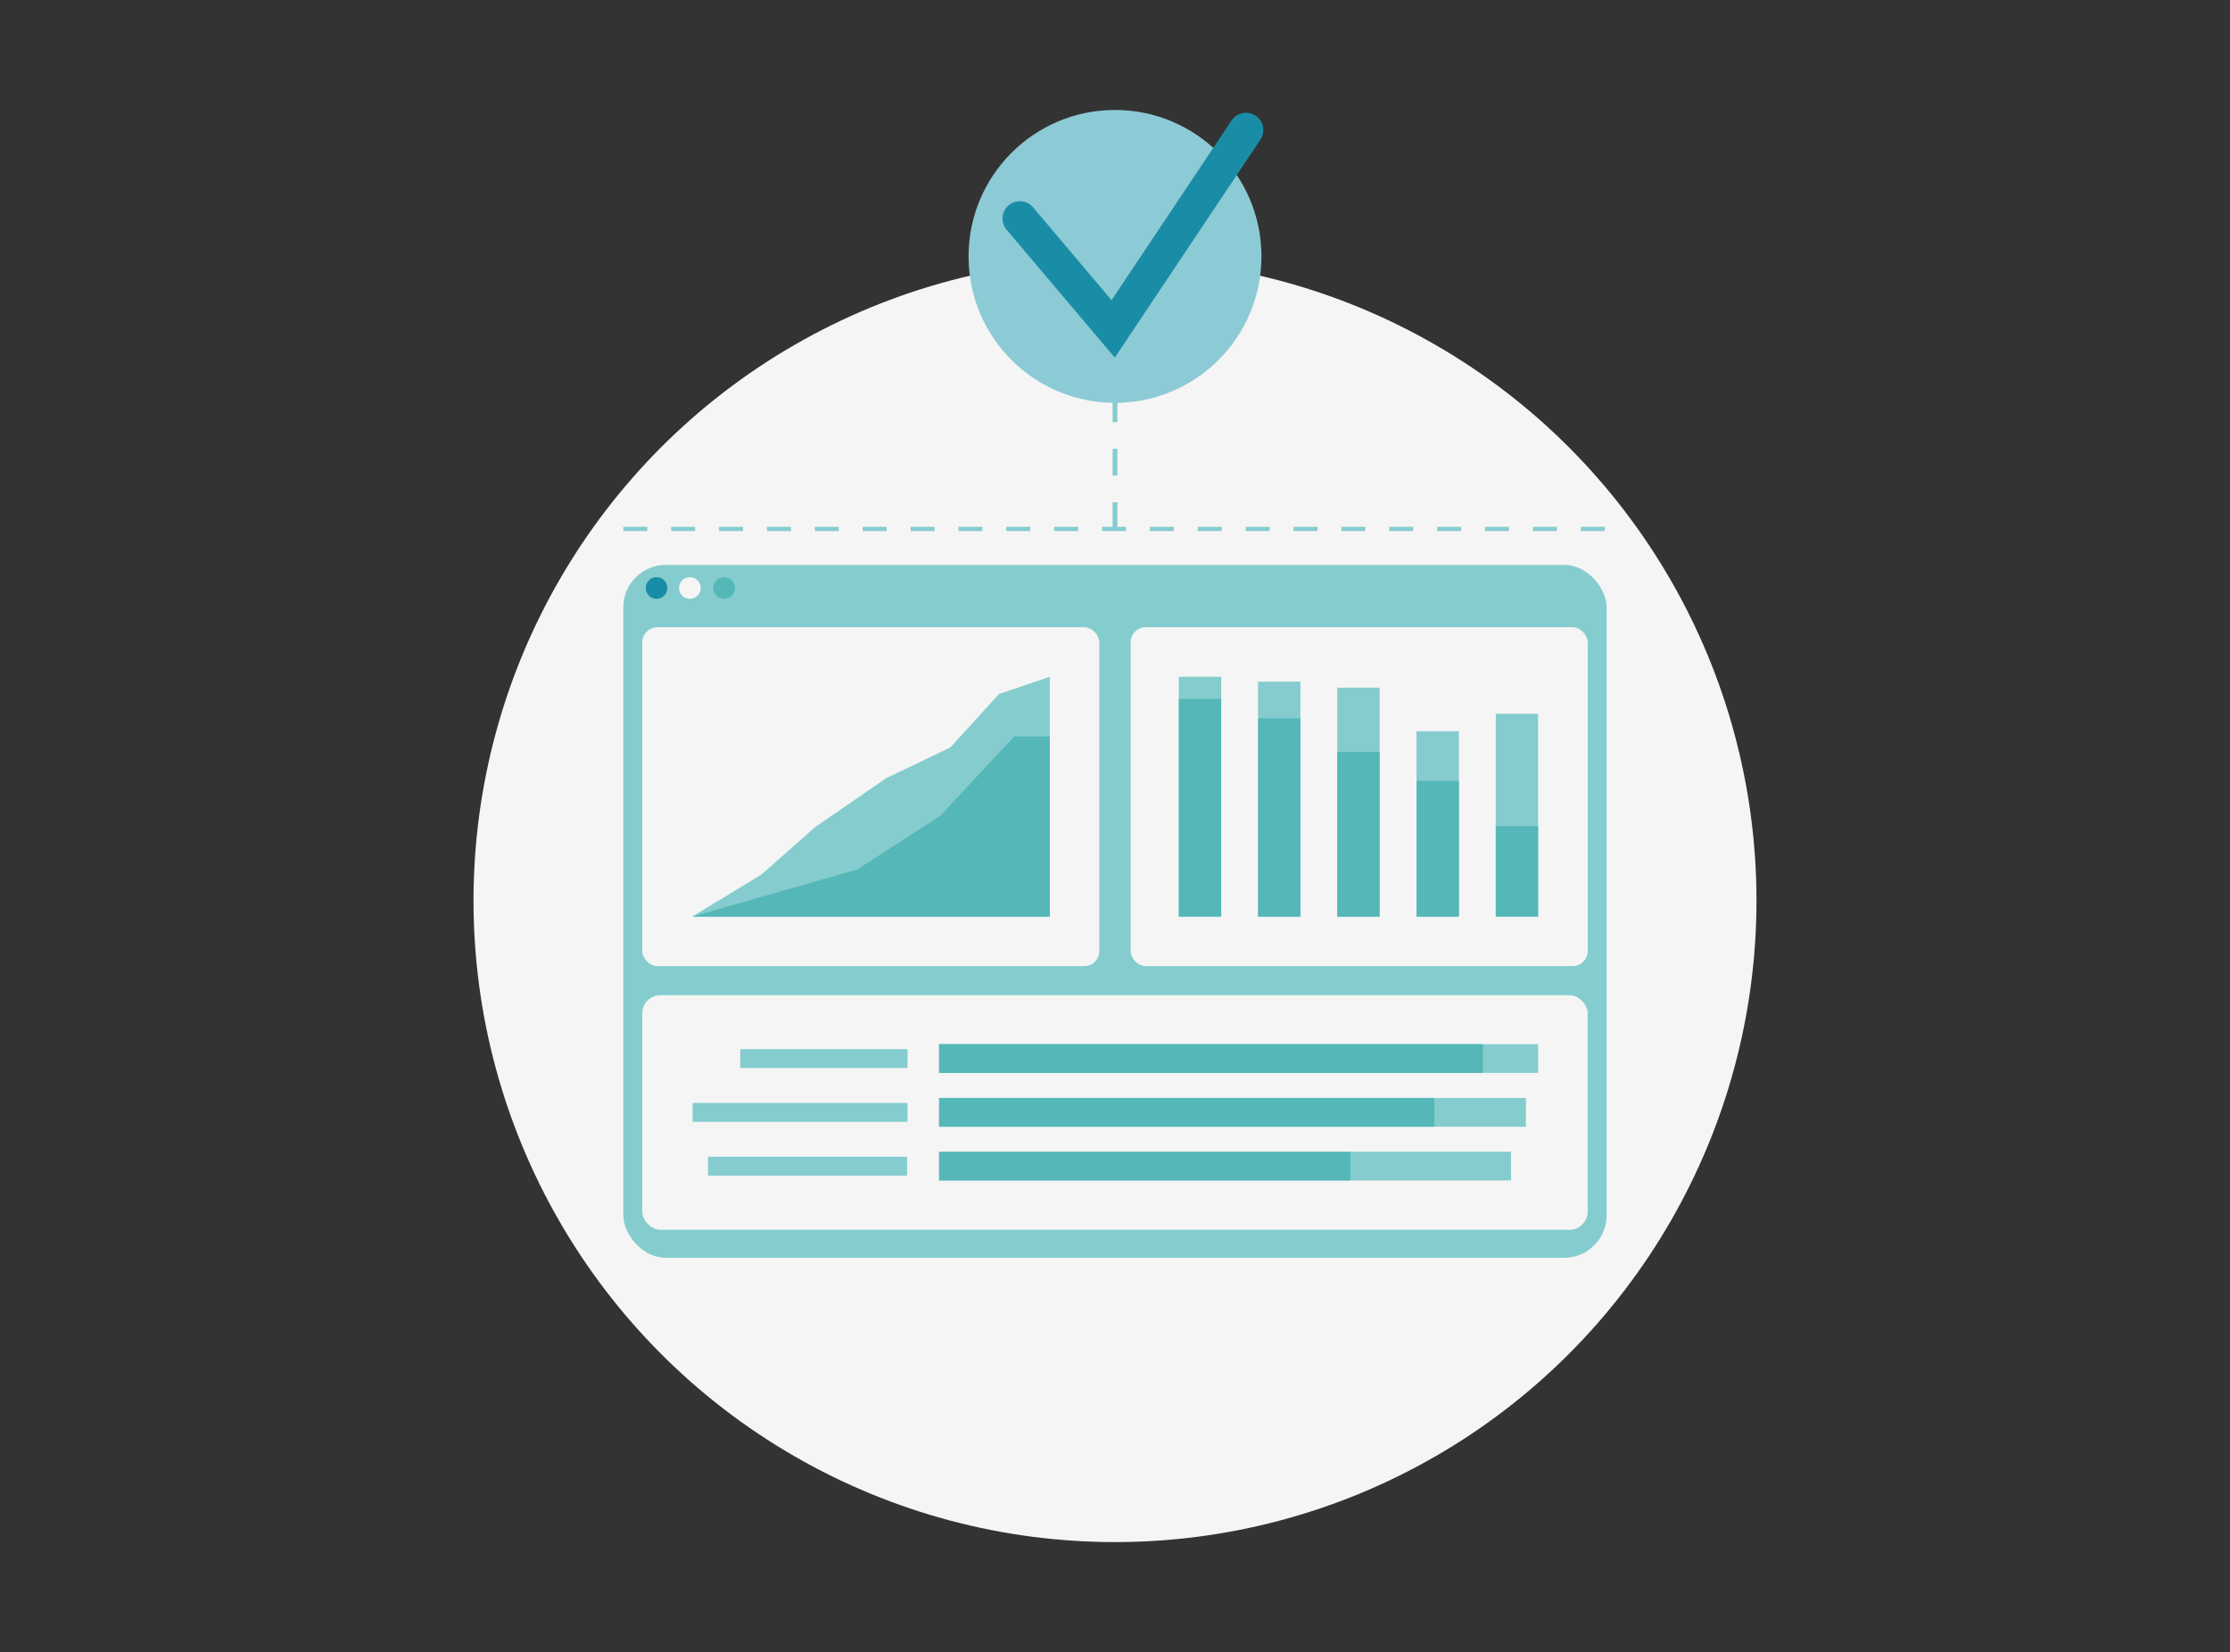 <?xml version="1.0" encoding="UTF-8"?>
<svg id="Layer_1" data-name="Layer 1" xmlns="http://www.w3.org/2000/svg" viewBox="0 0 436 323">
  <rect x="0" y="0" width="436" height="323" fill="#333333" stroke="none"/>
  <defs>
    <style>
      .cls-1 {
        stroke-dasharray: 0 0 5.22 5.22;
        stroke-width: .93px;
      }

      .cls-1, .cls-2 {
        stroke: #85cccf;
      }

      .cls-1, .cls-2, .cls-3 {
        fill: none;
        stroke-miterlimit: 10;
      }

      .cls-2 {
        stroke-dasharray: 0 0 4.68 4.68;
        stroke-width: .83px;
      }

      .cls-3 {
        stroke: #1a8da6;
        stroke-linecap: round;
        stroke-width: 6.77px;
      }

      .cls-4 {
        fill: #85cccf;
      }

      .cls-4, .cls-5, .cls-6, .cls-7, .cls-8 {
        stroke-width: 0px;
      }

      .cls-5 {
        fill: #55b7b7;
      }

      .cls-6 {
        fill: #1a8da6;
      }

      .cls-7 {
        fill: #8ccad6;
      }

      .cls-8 {
        fill: #f5f5f5;
      }
    </style>
  </defs>
  <g id="BG">
    <circle class="cls-8" cx="218" cy="176.08" r="125.42"/>
  </g>
  <g id="illustration">
    <line class="cls-2" x1="121.87" y1="103.41" x2="314.13" y2="103.41"/>
    <line class="cls-1" x1="218" y1="103.41" x2="218" y2="77.4"/>
    <g>
      <circle class="cls-7" cx="218" cy="50.13" r="28.63"/>
      <polyline class="cls-3" points="199.39 42.72 217.64 64.3 243.61 25.43"/>
    </g>
    <g>
      <rect class="cls-4" x="121.87" y="110.45" width="192.25" height="135.46" rx="8.29" ry="8.29"/>
      <circle class="cls-6" cx="128.36" cy="114.96" r="2.12"/>
      <circle class="cls-8" cx="134.89" cy="114.96" r="2.12"/>
      <circle class="cls-5" cx="141.58" cy="114.96" r="2.12"/>
      <rect class="cls-8" x="125.57" y="122.63" width="89.37" height="66.27" rx="2.98" ry="2.98"/>
      <rect class="cls-8" x="221.06" y="122.63" width="89.37" height="66.27" rx="2.98" ry="2.98"/>
      <rect class="cls-8" x="125.57" y="194.57" width="184.85" height="45.87" rx="3.57" ry="3.57"/>
      <g>
        <polygon class="cls-4" points="135.33 179.21 205.25 179.21 205.25 132.32 195.31 135.69 185.83 146.12 173.28 152.14 159.39 161.69 148.88 170.98 135.33 179.21"/>
        <polygon class="cls-5" points="135.33 179.21 205.25 179.21 205.25 143.98 198.32 143.98 183.79 159.55 167.58 170.01 135.33 179.21"/>
      </g>
      <g>
        <rect class="cls-4" x="292.44" y="139.55" width="8.28" height="39.66"/>
        <g>
          <rect class="cls-4" x="230.48" y="132.32" width="8.28" height="46.89"/>
          <rect class="cls-4" x="245.97" y="133.28" width="8.28" height="45.94"/>
          <rect class="cls-4" x="261.46" y="134.45" width="8.28" height="44.77"/>
          <rect class="cls-4" x="276.95" y="142.96" width="8.28" height="36.26"/>
          <rect class="cls-5" x="230.48" y="136.65" width="8.28" height="42.56"/>
          <rect class="cls-5" x="245.98" y="140.44" width="8.28" height="38.77"/>
          <rect class="cls-5" x="261.46" y="147.02" width="8.28" height="32.2"/>
          <rect class="cls-5" x="276.96" y="152.67" width="8.28" height="26.54"/>
          <rect class="cls-5" x="292.45" y="161.52" width="8.28" height="17.69"/>
        </g>
      </g>
      <g>
        <rect class="cls-4" x="183.61" y="204.15" width="117.12" height="5.62"/>
        <rect class="cls-4" x="183.61" y="214.67" width="114.73" height="5.62"/>
        <rect class="cls-4" x="183.61" y="225.18" width="111.82" height="5.62"/>
        <rect class="cls-5" x="183.61" y="204.15" width="106.31" height="5.62"/>
        <rect class="cls-5" x="183.61" y="214.67" width="96.83" height="5.62"/>
        <rect class="cls-5" x="183.61" y="225.18" width="80.41" height="5.62"/>
      </g>
      <rect class="cls-4" x="144.73" y="205.12" width="32.71" height="3.69"/>
      <rect class="cls-4" x="135.41" y="215.64" width="42.03" height="3.69"/>
      <rect class="cls-4" x="138.43" y="226.16" width="38.92" height="3.69"/>
    </g>
  </g>
</svg>